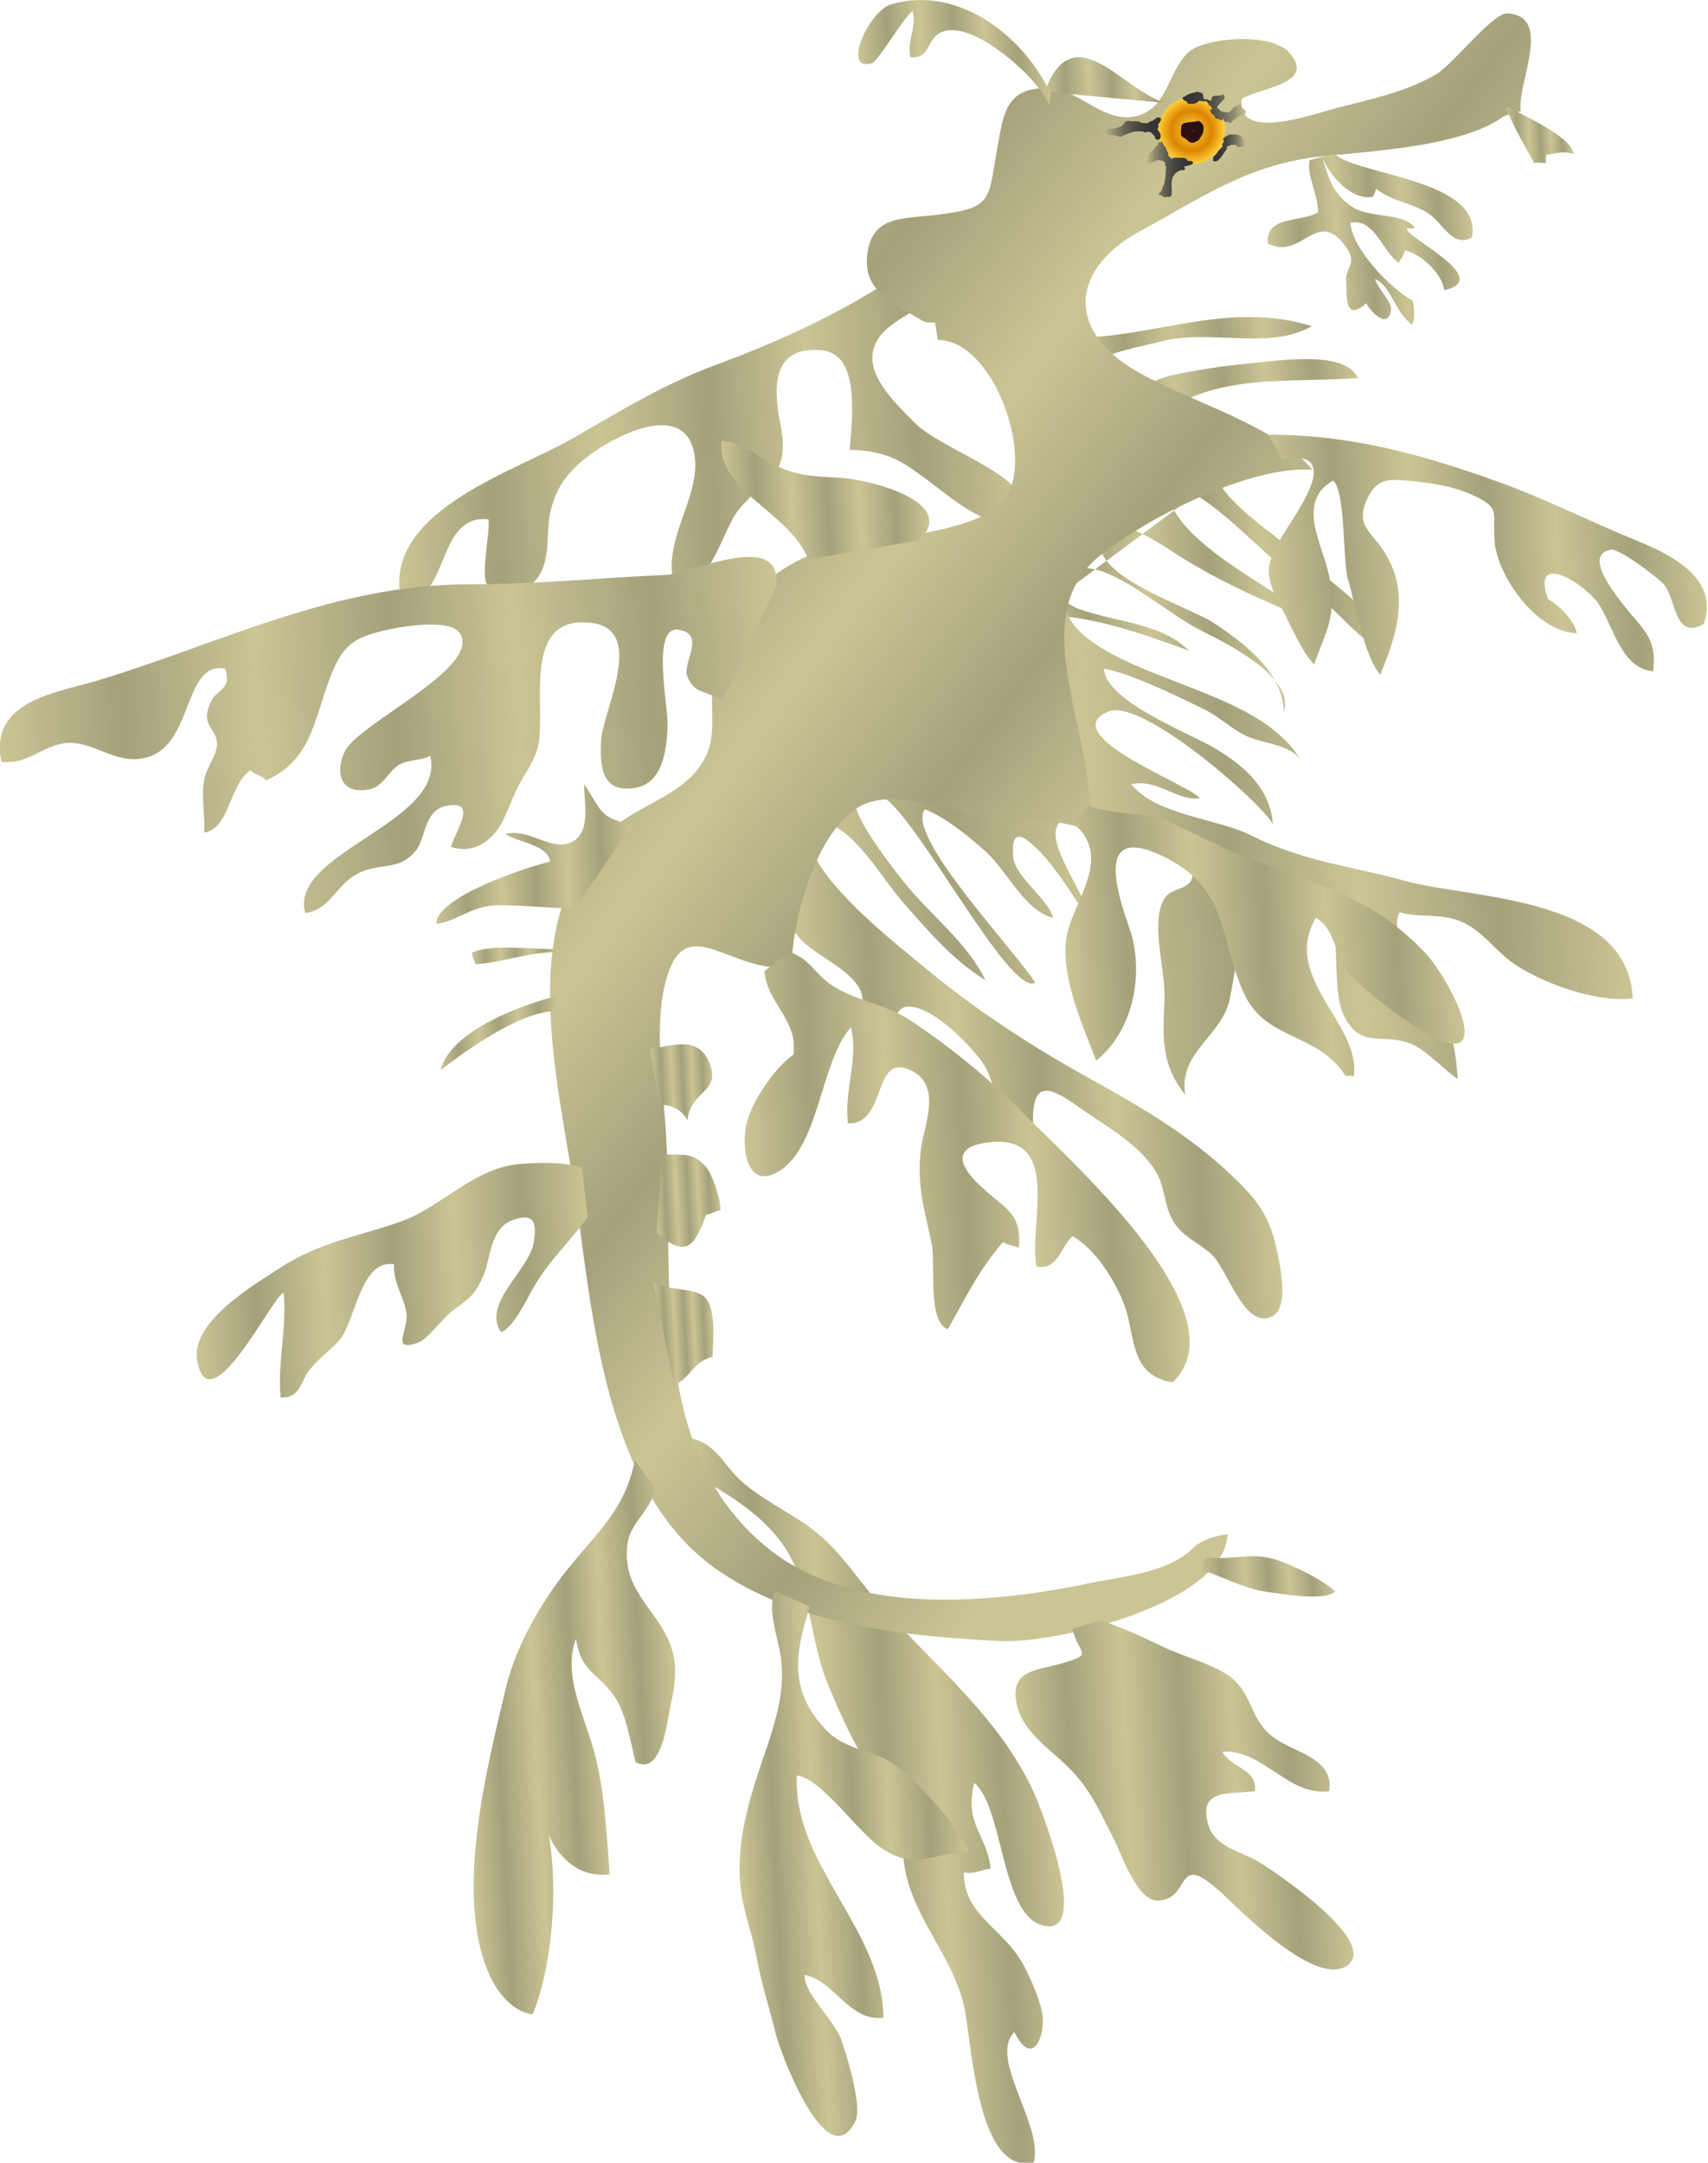 
        <svg xmlns:rdf="http://www.w3.org/1999/02/22-rdf-syntax-ns#" xmlns="http://www.w3.org/2000/svg" xmlns:cc="http://creativecommons.org/ns#" xmlns:xlink="http://www.w3.org/1999/xlink" xmlns:dc="http://purl.org/dc/elements/1.1/" x="0px" y="0px" width="395" height="500" viewBox="0 0 395 500" xml:space="preserve">
            <title>Phycodurus spp. (Leafy Sea Dragon)</title>
            <desc xmlns:ian_image_library="https://ian.umces.edu/media-library/">
                <ian_image_library:title>Phycodurus spp. (Leafy Sea Dragon)</ian_image_library:title>
                <ian_image_library:descr>Illustration of Phycodurus spp. (Leafy Sea Dragon)</ian_image_library:descr>
                <ian_image_library:scene>
                    <ian_image_library:contains>fish, seahorse, leafy, sea, dragon, Chordata, Actinopterygii, Syngnathiformes, Syngnathidae, Phycodurus, sp. Australia, Indo-Pacific, marine</ian_image_library:contains>
                    <ian_image_library:when>2003-01-02</ian_image_library:when>
                </ian_image_library:scene>
            </desc>
            
<linearGradient id="ian_symbols_faf964731277baa4a16f1df8bd919a65" gradientUnits="userSpaceOnUse" x1="-1841.563" y1="-1992.842" x2="-1520.36" y2="-1992.842" gradientTransform="matrix(-0.199 0 1.040000e-02 0.199 -31.777 481.326)">
	<stop  offset="0" style="stop-color:#CBC595"/>
	<stop  offset="0.163" style="stop-color:#A4A17B"/>
	<stop  offset="0.337" style="stop-color:#CBC595"/>
	<stop  offset="0.494" style="stop-color:#A4A17B"/>
	<stop  offset="0.668" style="stop-color:#CBC595"/>
	<stop  offset="0.843" style="stop-color:#A4A17B"/>
	<stop  offset="1" style="stop-color:#CBC595"/>
</linearGradient>
<path fill="url(#ian_symbols_faf964731277baa4a16f1df8bd919a65)" d="M249.7,78.1c18.3-0.5,34.8-8.5,53.7-2.7c-9.9,5.7-23.6,0.6-34.7,3.5c-3.4,0.9-13.8,2.8-15.7,5.2
	c-3.7,4.3-1.7,7,4,7.1c4,0.1,9.9-3.5,13.9-4.4c5.5-1.2,11.8-2.2,17.3-2.7c6.1-0.5,22.9-3.5,25.8,3.3c-17,1.2-32.5-1.2-46.2,8.8"/>
<linearGradient id="ian_symbols_d69c76555ab3a0542db45255761e9ecd" gradientUnits="userSpaceOnUse" x1="-1860.003" y1="-1727.264" x2="-1447.683" y2="-1727.264" gradientTransform="matrix(-0.199 0 1.040000e-02 0.199 -31.777 481.326)">
	<stop  offset="0" style="stop-color:#CBC595"/>
	<stop  offset="0.163" style="stop-color:#A4A17B"/>
	<stop  offset="0.337" style="stop-color:#CBC595"/>
	<stop  offset="0.494" style="stop-color:#A4A17B"/>
	<stop  offset="0.668" style="stop-color:#CBC595"/>
	<stop  offset="0.843" style="stop-color:#A4A17B"/>
	<stop  offset="1" style="stop-color:#CBC595"/>
</linearGradient>
<path fill="url(#ian_symbols_d69c76555ab3a0542db45255761e9ecd)" d="M281.5,110.6c2.4,6,13.1,12.8,18.2,17.3c6.1,5.4,21.7,15.1,21.4,23.6c-7.9-4.1-13.4-12.5-21.1-17.8
	c-9.8-6.8-18.5-18.6-29.8-22.3c-2.1,13.1,26.6,25.1,33.5,32.2c-10-4-20.3-8.5-29.6-14.2c-4.2-2.5-20.5-14.6-19.6-3
	c0.6,7.6,20.5,14,26,17.5c6.9,4.5,16.4,11.6,16.4,20.7c2.6-8.1-13.3-15.9-19.1-18.8c-7.3-3.6-17.7-13-25.2-14.3
	c-3.5-0.6-6.3-0.3-7.2,3.1c-1.5,5.3,4.9,6.5,9.2,7.7c6.7,1.8,15,2.7,20.3,8.1c-10.9-3.9-24.2-8.9-36.1-8"/>
<linearGradient id="ian_symbols_2b254eec664b8354499902223cce1064" gradientUnits="userSpaceOnUse" x1="-2122.97" y1="-1429.023" x2="-1191.494" y2="-1429.023" gradientTransform="matrix(-0.199 0 1.040000e-02 0.199 -31.777 481.326)">
	<stop  offset="0" style="stop-color:#CBC595"/>
	<stop  offset="0.163" style="stop-color:#A4A17B"/>
	<stop  offset="0.337" style="stop-color:#CBC595"/>
	<stop  offset="0.494" style="stop-color:#A4A17B"/>
	<stop  offset="0.668" style="stop-color:#CBC595"/>
	<stop  offset="0.843" style="stop-color:#A4A17B"/>
	<stop  offset="1" style="stop-color:#CBC595"/>
</linearGradient>
<path fill="url(#ian_symbols_2b254eec664b8354499902223cce1064)" d="M246.5,140.8c2,8.5,18.7,14.1,26.2,17.1c10.1,4,22,8.2,27.9,17.4c-3.3-3.6-8.7-3.2-13.1-5.5
	c-3.3-1.8-6.1-4.5-9.6-6.1c-6.2-3-16.4-8-22.6-9.1c0.4,7.7,20.2,15,26,18.6c6.9,4.2,12.4,9.2,13.1,17.4
	c-2.5-4.9-30.4-29.4-38.1-26.1c-12.8,5.5,20.5,17.6,21.1,20.1c-5.8,0.4-9.6-4.6-15.8-3.3c5.8,7.2,19.9,7.9,27.9,11.9
	c11.9,6,22.6,6.9,35.6,10.5c15.6,4.2,51.5,3.5,52.5,27.1c-8.1,1.2-21.7-3.7-28.2-8.5c-4-3-6.6-7.1-11.4-9.2
	c-4.8-2.1-9.7-0.8-14.3-2.2c-3.1,5.6,6.4,14.3,8.7,19.4c2.8,5.9,4.4,12.4,4.7,19.2c-3.2-2.3-6.6-6-9.8-7.7
	c-6.9-3.6-12.1,1.3-16.3-6.6c-4.8-9,3.1-31.1-13.5-27.5c-11,2.4-11.3,14.5-13.1,23.3c-1.9,8.7-11.9,12.2-10.3,22.1
	c-5.9-7.3-5.1-14.1-4.8-22.1c0.3-6.8-3.4-17.8,0-23.3c1.6-2.5,5.8-2,6.4-4.8c1.2-5-4.7-7.2-8.4-8.7c-7.2-2.9-15.2-3.8-21.8-4.4
	c-5.7,4.1,8,19.1,7.9,27.3c-1.1-4.7-9.7-17.2-13.4-20.7c-3-2.9-6.2-5.5-5.7,1.5c0.2,4.7,7.9,9.6,9.3,14.3
	c-6.4-1.4-10.7-10.8-15.6-15.3c-4.1-3.6-9.1-7.8-14.1-9.8c-4.8,5.9,21.2,33,25.5,40.1c-6,3.4-28.3-40.5-35.9-43.3
	c-14.6-5.4,2.1,15.7,5.3,19.7c6.1,7.8,14.7,14,19.1,23c-7.5-4.6-13.1-11.2-19-17.9c-5-5.7-11.2-17.1-18.8-18.8"/>
<linearGradient id="ian_symbols_7faf00425a917eb41939a057678154a5" gradientUnits="userSpaceOnUse" x1="-1698.157" y1="-1155.847" x2="-1151.71" y2="-1155.847" gradientTransform="matrix(-0.199 0 1.040000e-02 0.199 -31.777 481.326)">
	<stop  offset="0" style="stop-color:#CBC595"/>
	<stop  offset="0.163" style="stop-color:#A4A17B"/>
	<stop  offset="0.337" style="stop-color:#CBC595"/>
	<stop  offset="0.494" style="stop-color:#A4A17B"/>
	<stop  offset="0.668" style="stop-color:#CBC595"/>
	<stop  offset="0.843" style="stop-color:#A4A17B"/>
	<stop  offset="1" style="stop-color:#CBC595"/>
</linearGradient>
<path fill="url(#ian_symbols_7faf00425a917eb41939a057678154a5)" d="M188.3,197.8c4.7,9.1,17.5,19.3,25.8,26.1c11.6,9.6,24.1,17.8,37.3,25.1
	c11.5,6.4,22.4,12.6,32.2,21.6c6.3,5.8,9.8,9.7,11.6,18c0.8,3.8,3.2,14.1-1.3,15.9c-6.3,2.6-10-11.2-13.8-14.6
	c-2.8-2.5-6-3.7-8.2-6.7c-2.7-3.6-2.3-8.3-4.4-12c-3.8-6.6-11.9-10.9-17.8-15.1c-7.5-5.4-11.1-6.3-10.8,4.2
	c-8.7,3.1-7.5-9.2-12-15.1c-3.4-4.5-12.1-13.3-17.5-12.4c-3,0.5-1.8,6-6.8,4.6c-4.7-1.3-2-5.5-3.8-8.8c-3.1-5.6-11.7-7.9-15.3-13.5"
	/>
<linearGradient id="ian_symbols_d903eb88a8fdca9411e536d23e053105" gradientUnits="userSpaceOnUse" x1="-1446" y1="-1904.982" x2="-714.54" y2="-1904.982" gradientTransform="matrix(-0.199 0 1.040000e-02 0.199 -31.777 481.326)">
	<stop  offset="0" style="stop-color:#CBC595"/>
	<stop  offset="0.163" style="stop-color:#A4A17B"/>
	<stop  offset="0.337" style="stop-color:#CBC595"/>
	<stop  offset="0.494" style="stop-color:#A4A17B"/>
	<stop  offset="0.668" style="stop-color:#CBC595"/>
	<stop  offset="0.843" style="stop-color:#A4A17B"/>
	<stop  offset="1" style="stop-color:#CBC595"/>
</linearGradient>
<path fill="url(#ian_symbols_d903eb88a8fdca9411e536d23e053105)" d="M203,66.6c-12,7.4-24.1,12.8-37.8,17.9c-11.6,4.3-21.6,10.4-32.3,16.6c-13.6,7.9-43.1,16.6-40.4,36.1
	c11.5,4.9,7.7-18.8,20.5-17.1c0.3,3.3-1.8,12.7-0.4,14.9c3.2,5.1,9.6,1.6,11.8-1.5c3.2-4.6,1.7-10.7,3-15.7
	c1.3-4.9,3.5-8.2,7.8-11.7c5.4-4.5,22.3-13.9,25.2-2c2.4,9.9-7,19.8-4.7,30.2c7.8,4.5,11.3-11.7,15-16.3c7.1-8.5,12.2-7.8,9.7-20.4
	c-1.7-8.5-1.6-17.8,9.8-16.6c8.9,1,6.8,16.3,6.3,23c9.1,0.2,12.4,2.8,19.2,7.9c6.1,4.6,12.5,10.3,20.3,8.7c6-9.7-17.9-16-24.6-23
	c-4-4.1-10.3-9.9-9.6-15.8c0.6-5.1,5.7-7.5,9.6-10.1"/>
<linearGradient id="ian_symbols_ecfd273c9e9cfa04ad915ae3ed2dc273" gradientUnits="userSpaceOnUse" x1="-1407.715" y1="-326.372" x2="-1003.732" y2="-326.372" gradientTransform="matrix(-0.199 0 1.040000e-02 0.199 -31.777 481.326)">
	<stop  offset="0" style="stop-color:#CBC595"/>
	<stop  offset="0.163" style="stop-color:#A4A17B"/>
	<stop  offset="0.337" style="stop-color:#CBC595"/>
	<stop  offset="0.494" style="stop-color:#A4A17B"/>
	<stop  offset="0.668" style="stop-color:#CBC595"/>
	<stop  offset="0.843" style="stop-color:#A4A17B"/>
	<stop  offset="1" style="stop-color:#CBC595"/>
</linearGradient>
<path fill="url(#ian_symbols_ecfd273c9e9cfa04ad915ae3ed2dc273)" d="M160.1,332.6c5.5,1.3,7.3,6.1,11.1,9.6s9.2,6.4,13.6,9.2c8.7,5.5,12.1,12.1,18.8,19.7
	c12.9,14.4,28.8,27,36.3,45.2c1.7,4.2,12.5,32.5,0.8,28.7c-9.2-3-8.7-27.3-15.4-32.8c-2.4,9.6,3,12,3.8,19.8c-2,0.2-3.9,1.4-6.2,0.9
	c-0.1,9.7,8.8,12.8,13.4,20.7c1.7,2.9,4.1,8.4,4.7,11.7c1,5-2.2,13.2-6.4,4.5c-6.1,6.1,6.7,21.3,4.5,30.1
	c-13.2,3.4-14.4-28.2-16.1-35.9c-2.8-12.6-13.5-22.2-14.1-35.3c-0.5-9.7-2.1-11.4-7.5-19.5c-4.1-6.2-7-12.8-9.9-19.7
	c-4.6-11.1-3.7-23.9-11.4-33.7c-5-6.4-12.5-10.8-18.9-14.4"/>
<linearGradient id="ian_symbols_a79877b987efb4d479af0d51ce689c2d" gradientUnits="userSpaceOnUse" x1="-1872.672" y1="-1227.086" x2="-939.302" y2="-1980.333" gradientTransform="matrix(-0.199 0 1.040000e-02 0.199 -31.777 481.326)">
	<stop  offset="0" style="stop-color:#CBC595"/>
	<stop  offset="0.163" style="stop-color:#A4A17B"/>
	<stop  offset="0.337" style="stop-color:#CBC595"/>
	<stop  offset="0.494" style="stop-color:#A4A17B"/>
	<stop  offset="0.668" style="stop-color:#CBC595"/>
	<stop  offset="0.843" style="stop-color:#A4A17B"/>
	<stop  offset="1" style="stop-color:#CBC595"/>
</linearGradient>
<path fill="url(#ian_symbols_a79877b987efb4d479af0d51ce689c2d)" d="M276,357.8c-5.9,6-16.5,6.6-24.9,8.4s-18,3.1-26.8,3.5c-16.1,0.8-34.3-1.5-47-12
	c-27.6-22.6-21.5-61.5-23.2-94.1c-0.6-12.2-3.2-27,0.2-37.9c4.7-15.4,15.5,0.1,28.8-2.3c0-10.4,6-33.7,17.6-37.8
	c7.7-2.7,18.4,1.7,25.3,3c8.4,1.6,18,0.1,25.6,3.4c3.1-20.4-15.6-48.5,2.6-63.4c10.7-8.7,34.7-21,49.3-20
	c-8.2-10.2-29.1-16-40.7-22.8c-16.7-9.7-14.9-23.9,1.1-32.5c13.6-7.3,23.8-14.8,40.3-17c12-1.3,33.8-2.3,43.4-9.3
	c0.6-0.4,3.2-1.1,4.1-1.3c-1-6.1,7.7-22.2-3.2-22.6C345.2,3,335.9,15,332.1,17.2c-7,4.1-15.3,5.8-23.1,7.8c-6,1.6-23.1,7.8-21.8-2.2
	c5.1-2.7,17.2-3.6,10.9-10.7c-4.1-4.6-18.6-3.4-22.6-0.5c-5.2,3.7-5.1,13-12.2,15.1c-7.8,2.3-13.5-6-20.5-6.3
	c-10.2-0.4-10.7,5.7-12.2,14.1c-2.1,11.6-0.9,13.5-13.3,15.1c-8.7,1.1-15.9,0-16.8,9.8c-0.7,8.5,7.2,11.3,12.9,14.8
	c0.8,0.5,2,0.3,2.9,0.4c0.1,1.3,0.4,2.7,0.6,4c12.9,0,22.5,27.3,15.5,36.7c-6.7,8.9-32.2,8.8-42.3,12c-13.5,4.4-24.2,16.3-25.3,30.4
	c-0.7,8.9,1.8,14.5-4.5,21.4c-4.6,4.9-12,7.3-17.2,11.3c-25.4,19.7-13.7,60.1-9.7,88.4c3.9,27.6,7.1,67.2,33.3,84.7
	c18.6,12.4,42.7,14.8,64.7,15.9c12.7,0.6,51.7-8.5,52.5-24.7C281.1,355,277.5,356.2,276,357.8L276,357.8z"/>
<linearGradient id="ian_symbols_c29fb6a603dc87c4c5f182516734dfd0" gradientUnits="userSpaceOnUse" x1="-1153.223" y1="-1564.809" x2="-240.359" y2="-1564.809" gradientTransform="matrix(-0.199 0 1.040000e-02 0.199 -31.777 481.326)">
	<stop  offset="0" style="stop-color:#CBC595"/>
	<stop  offset="0.163" style="stop-color:#A4A17B"/>
	<stop  offset="0.337" style="stop-color:#CBC595"/>
	<stop  offset="0.494" style="stop-color:#A4A17B"/>
	<stop  offset="0.668" style="stop-color:#CBC595"/>
	<stop  offset="0.843" style="stop-color:#A4A17B"/>
	<stop  offset="1" style="stop-color:#CBC595"/>
</linearGradient>
<path fill="url(#ian_symbols_c29fb6a603dc87c4c5f182516734dfd0)" d="M179.4,135.8c2.2-13.8-20.1-3.1-25.3-2.9c-15.5,0.7-30.2,2.2-45.8,2.2c-30.9,0-57,13.5-85.3,22.1
	c-9.7,3-25.6,4.6-22.7,18.9c6.1,0.8,9.4-3.7,14.8-4.3c6.3-0.6,10.9,4.5,17.4,3.6c12.6-1.6,9.4-22.7,19.6-20.8c1.6,5.1-2.1,4.5-3.5,8
	c-2.3,5.4,1.5,5.7,1.6,9.3c0,2.8-2.5,5.5-3,8.5c-0.7,3.8,0.3,8.5,0,12.1c6-0.9,5.7-11,10.7-14.4c1,1,2.7,1.2,3.7,2.3
	c11.1-5,11.1-15.3,15.4-25.4c2.6-6,5.1-7.6,11.7-9.2c3.3-0.8,15.4-3.1,17.7,0.7c4.9,7.9-23.4,20.7-26.6,27.1
	c-2.3,4.6-1.4,10.2,5.6,8.9c3.2-0.6,4.3-4.1,6.9-5.7c2.3-1.3,5-0.8,7.2-2.1c3.7,15.6-32.9,22.4-28.9,36.4c5.5-0.7,7.1-6.2,11.5-8.8
	c5.6-3.3,10.2-0.4,14.4-6.1c1.8-2.6,1.8-8.7,6.3-9.8c8.2-1.9,2.4,5.9,1.5,9.4c5.7,1.9,10.3-2,12.5-7.1c1.3-2.9,2.2-5.4,3.7-8.1
	c1.5-2.6,3.1-4.9,3.9-7.9c2.1-8.6-4.2-30.7,12.3-28.7c13,1.5,2.6,20.4,2.3,27.4c-0.3,5.8,0.2,11.9,7.6,10.8
	c6.8-0.9,7.6-9.1,7.8-14.4c0.2-4.2-3.9-23.2,2.5-22.2c6.5,1,0.9,7.6,2,10.6c1.5,4.4,4.7,3.4,8.2,5.8"/>
<linearGradient id="ian_symbols_a0f6454643148ac401a68e688d4a6f38" gradientUnits="userSpaceOnUse" x1="-1334.206" y1="-1837.571" x2="-1097.285" y2="-1837.571" gradientTransform="matrix(-0.199 0 1.040000e-02 0.199 -31.777 481.326)">
	<stop  offset="0" style="stop-color:#CBC595"/>
	<stop  offset="0.163" style="stop-color:#A4A17B"/>
	<stop  offset="0.337" style="stop-color:#CBC595"/>
	<stop  offset="0.494" style="stop-color:#A4A17B"/>
	<stop  offset="0.668" style="stop-color:#CBC595"/>
	<stop  offset="0.843" style="stop-color:#A4A17B"/>
	<stop  offset="1" style="stop-color:#CBC595"/>
</linearGradient>
<path fill="url(#ian_symbols_a0f6454643148ac401a68e688d4a6f38)" d="M186.9,129.3c-4.4-11.1-21.2-15.7-20-27.3c4.3-0.1,8.7,3.8,12.5,5.6c5.2,2.6,9.3,2.5,15.3,2.9
	c5.5,0.3,27.3,5.3,17.9,14.4"/>
<linearGradient id="ian_symbols_43845fd73e6547c4156123a19e8a61b9" gradientUnits="userSpaceOnUse" x1="-1050.112" y1="-1023.827" x2="-974.692" y2="-1023.827" gradientTransform="matrix(-0.199 0 1.040000e-02 0.199 -31.777 481.326)">
	<stop  offset="0" style="stop-color:#CBC595"/>
	<stop  offset="0.163" style="stop-color:#A4A17B"/>
	<stop  offset="0.337" style="stop-color:#CBC595"/>
	<stop  offset="0.494" style="stop-color:#A4A17B"/>
	<stop  offset="0.668" style="stop-color:#CBC595"/>
	<stop  offset="0.843" style="stop-color:#A4A17B"/>
	<stop  offset="1" style="stop-color:#CBC595"/>
</linearGradient>
<path fill="url(#ian_symbols_43845fd73e6547c4156123a19e8a61b9)" d="M151.9,285c6.6,5.9,8.7,3.4,11.4-4.2c1.3-0.1,2-0.8,3.3-1c0.2-2.2-1.9-8.4-3.3-10
	c-3-3.3-4.6-2.8-10.2-2.9"/>
<linearGradient id="ian_symbols_7341508353020f04a95ff85446262f1b" gradientUnits="userSpaceOnUse" x1="-968.899" y1="-400.38" x2="-720.948" y2="-400.38" gradientTransform="matrix(-0.199 0 1.040000e-02 0.199 -31.777 481.326)">
	<stop  offset="0" style="stop-color:#CBC595"/>
	<stop  offset="0.163" style="stop-color:#A4A17B"/>
	<stop  offset="0.337" style="stop-color:#CBC595"/>
	<stop  offset="0.494" style="stop-color:#A4A17B"/>
	<stop  offset="0.668" style="stop-color:#CBC595"/>
	<stop  offset="0.843" style="stop-color:#A4A17B"/>
	<stop  offset="1" style="stop-color:#CBC595"/>
</linearGradient>
<path fill="url(#ian_symbols_7341508353020f04a95ff85446262f1b)" d="M146.8,337.6c-2.1,11.2-8.8,16.8-15.7,25.4c-6,7.5-11.8,17.6-14.1,27.2c-4.1,17.4-12.4,48.6-3.5,67
	c1.8,3.8,5.3,8,9.7,8.5c5-12.1,6.7-34.8,1.9-48.7c0.6,8.6,6.6,17.6,15.9,16.3c-0.7-9.1-1.2-19.4-3.5-28c-2.2-8.4-7.5-18-4.3-26.4
	c1.3,7.7,4.6,7.5,8.6,12.9c2.9,3.8,4,10.9,5.2,15.6c5.9,3.2,7.2-8.8,8-12.7c1.9-8.6,1.9-13.2-3.6-20.9c-3.8-5.4-6.9-9-6.4-16
	c0.4-5.9,5.5-8.1,6.5-13.7"/>
<linearGradient id="ian_symbols_6c7a4db4addb141451e34509528d7add" gradientUnits="userSpaceOnUse" x1="-895.102" y1="-931.391" x2="-432.32" y2="-931.391" gradientTransform="matrix(-0.199 0 1.040000e-02 0.199 -31.777 481.326)">
	<stop  offset="0" style="stop-color:#CBC595"/>
	<stop  offset="0.163" style="stop-color:#A4A17B"/>
	<stop  offset="0.337" style="stop-color:#CBC595"/>
	<stop  offset="0.494" style="stop-color:#A4A17B"/>
	<stop  offset="0.668" style="stop-color:#CBC595"/>
	<stop  offset="0.843" style="stop-color:#A4A17B"/>
	<stop  offset="1" style="stop-color:#CBC595"/>
</linearGradient>
<path fill="url(#ian_symbols_6c7a4db4addb141451e34509528d7add)" d="M135.9,281.4c-4,5.6-8.8,9.9-12.3,15.9c-1.8,3-4.7,9.5-7.7,10.7c-4.6-6.5,6.4-14.3,7.5-20.6
	c0.7-4.3,0.5-7.3-4.9-5.3c-5,1.8-5.1,8.6-6.5,12.3c-2,5.1-3.7,5.9-7.3,8.6c-2.3,1.7-5.7,6.6-8,7.4c-6.5,2.3-2.2-2.9-2.7-6.7
	c-0.5-3.9-3-6.7-2.9-11.4c-7.7-1.3-8.9,13.1-12.5,17.4c-2.2,2.6-4.8,4.2-7,7s-2,6.5-6.7,6.4c-0.8-7.7,1.5-15.9,0.7-24.2
	c-2.1-0.1-17.2,31.1-20,15.7c-1.6-9.1,13.3-17.6,19.2-21.5c9.4-6.1,18.2-7.2,28.2-10.8c9-3.3,16.5-12,26.4-13.1
	c4.6-0.5,11-0.6,15.2,0.7"/>
<linearGradient id="ian_symbols_892437c6a0e67e9401857a9de6753a6d" gradientUnits="userSpaceOnUse" x1="-1048.852" y1="-1161.367" x2="-978.206" y2="-1161.367" gradientTransform="matrix(-0.199 0 1.040000e-02 0.199 -31.777 481.326)">
	<stop  offset="0" style="stop-color:#CBC595"/>
	<stop  offset="0.163" style="stop-color:#A4A17B"/>
	<stop  offset="0.337" style="stop-color:#CBC595"/>
	<stop  offset="0.494" style="stop-color:#A4A17B"/>
	<stop  offset="0.668" style="stop-color:#CBC595"/>
	<stop  offset="0.843" style="stop-color:#A4A17B"/>
	<stop  offset="1" style="stop-color:#CBC595"/>
</linearGradient>
<path fill="url(#ian_symbols_892437c6a0e67e9401857a9de6753a6d)" d="M152.5,255.5c2.8-0.3,5.3,1.3,6.5,3.5c0.6-6.7,7.2-6.4,5.4-12.3c-2.4-7.7-8.8-4.9-14.1-4.2"/>
<linearGradient id="ian_symbols_506c61e149ce62b4153653b10ce82187" gradientUnits="userSpaceOnUse" x1="-1034.289" y1="-868.973" x2="-967.487" y2="-868.973" gradientTransform="matrix(-0.199 0 1.040000e-02 0.199 -31.777 481.326)">
	<stop  offset="0" style="stop-color:#CBC595"/>
	<stop  offset="0.163" style="stop-color:#A4A17B"/>
	<stop  offset="0.337" style="stop-color:#CBC595"/>
	<stop  offset="0.494" style="stop-color:#A4A17B"/>
	<stop  offset="0.668" style="stop-color:#CBC595"/>
	<stop  offset="0.843" style="stop-color:#A4A17B"/>
	<stop  offset="1" style="stop-color:#CBC595"/>
</linearGradient>
<path fill="url(#ian_symbols_506c61e149ce62b4153653b10ce82187)" d="M151.1,296.5c3.3,2,9.2,1,11.9,3.4c2.7,2.6,1.9,10.2,1.8,13.8c-4.3,0.9-5.2,4.9-8.9,6.6"/>
<linearGradient id="ian_symbols_a70c512a271d6114b11a10fbf6038485" gradientUnits="userSpaceOnUse" x1="-1299.27" y1="-253.584" x2="-1032.398" y2="-253.584" gradientTransform="matrix(-0.199 0 1.040000e-02 0.199 -31.777 481.326)">
	<stop  offset="0" style="stop-color:#CBC595"/>
	<stop  offset="0.163" style="stop-color:#A4A17B"/>
	<stop  offset="0.337" style="stop-color:#CBC595"/>
	<stop  offset="0.494" style="stop-color:#A4A17B"/>
	<stop  offset="0.668" style="stop-color:#CBC595"/>
	<stop  offset="0.843" style="stop-color:#A4A17B"/>
	<stop  offset="1" style="stop-color:#CBC595"/>
</linearGradient>
<path fill="url(#ian_symbols_a70c512a271d6114b11a10fbf6038485)" d="M179.2,367.9c-2,4.8,1.3,11.8,1.6,17.3c0.4,6.5-1.3,12.2-3.2,18c-3.5,10.2-7.4,21.1-6.4,32.4
	c0.5,5.9,2.6,10.7,3.7,16.6c1.1,6.1,3,11.9,4.5,18c1.1,4.5,12,33.4,18.4,20.2c1.7-3.4-2-15.2-3.2-18.7c-1.7-4.8-8.8-10.9-8.5-15.1
	c6.9,1.3,10.2,10.8,18.2,9.9c-0.1-20.4-21-35.4-20-56c5.8,0.6,14.3,13.6,20.2,17.2c7.7,4.8,11.4,0.4,19.4,0.6
	c-0.9-5-12.9-17.7-17.5-20.7c-5.2-3.3-11-2.9-15.6-7.9c-8.7-9.3-6.7-18.2-3.5-28.3"/>
<linearGradient id="ian_symbols_9b3720f6af42c7547d7a00bdf62ce84d" gradientUnits="userSpaceOnUse" x1="-1741.024" y1="-587.291" x2="-1585.051" y2="-587.291" gradientTransform="matrix(-0.199 0 1.040000e-02 0.199 -31.777 481.326)">
	<stop  offset="0" style="stop-color:#CBC595"/>
	<stop  offset="0.163" style="stop-color:#A4A17B"/>
	<stop  offset="0.337" style="stop-color:#CBC595"/>
	<stop  offset="0.494" style="stop-color:#A4A17B"/>
	<stop  offset="0.668" style="stop-color:#CBC595"/>
	<stop  offset="0.843" style="stop-color:#A4A17B"/>
	<stop  offset="1" style="stop-color:#CBC595"/>
</linearGradient>
<path fill="url(#ian_symbols_9b3720f6af42c7547d7a00bdf62ce84d)" d="M278.8,360c6.4,0.9,10.8-1.5,17.2,0.9c3.8,1.4,9.8,4.3,12.8,7c-2.2,2.4-12.6,0.6-16.6,0
	c-5-0.8-9.9-3.7-14.7-5"/>
<linearGradient id="ian_symbols_4c5f066a71a96f849910a7386bf7f6a6" gradientUnits="userSpaceOnUse" x1="-1740.456" y1="-333.466" x2="-1363.322" y2="-333.466" gradientTransform="matrix(-0.199 0 1.040000e-02 0.199 -31.777 481.326)">
	<stop  offset="0" style="stop-color:#CBC595"/>
	<stop  offset="0.163" style="stop-color:#A4A17B"/>
	<stop  offset="0.337" style="stop-color:#CBC595"/>
	<stop  offset="0.494" style="stop-color:#A4A17B"/>
	<stop  offset="0.668" style="stop-color:#CBC595"/>
	<stop  offset="0.843" style="stop-color:#A4A17B"/>
	<stop  offset="1" style="stop-color:#CBC595"/>
</linearGradient>
<path fill="url(#ian_symbols_4c5f066a71a96f849910a7386bf7f6a6)" d="M248,376.6c1.4,6,5.5,5.8-3,8.1c-5.7,1.6-11.9,1.5-9.7,10c1.6,6.1,8,10,12.3,14.4
	c4.7,4.8,7,10.2,9.9,15.9c1.9,3.6,5.4,14.6,10.3,14.4c8.1-0.3,3.5-12.2,15-1.5c4.6,4.3,21.6,21.6,28.8,16.5
	c7.4-5.4-16.3-21.4-20.3-23.8c-4.2-2.7-10.6-3.4-12-9.2c-2.1-8.1,5.6-6.5,10.9-7.3c0.6-5.2-5.6-5.4-7.5-9.1
	c9.3-0.7,15.3,10.4,24.7,9.1c1.2-7.6-8-8.9-12.7-12.3c-5.5-4-4.9-9.3-9.3-13.4c-3.5-3.3-11.7-5.4-16.1-7.5
	c-4.9-2.4-9.7-4.6-14.8-6.3"/>
<linearGradient id="ian_symbols_d6cb4d190af0413455a0d8ac099e1c9f" gradientUnits="userSpaceOnUse" x1="-1585.827" y1="-1062.691" x2="-1082.087" y2="-1062.691" gradientTransform="matrix(-0.199 0 1.040000e-02 0.199 -31.777 481.326)">
	<stop  offset="0" style="stop-color:#CBC595"/>
	<stop  offset="0.163" style="stop-color:#A4A17B"/>
	<stop  offset="0.337" style="stop-color:#CBC595"/>
	<stop  offset="0.494" style="stop-color:#A4A17B"/>
	<stop  offset="0.668" style="stop-color:#CBC595"/>
	<stop  offset="0.843" style="stop-color:#A4A17B"/>
	<stop  offset="1" style="stop-color:#CBC595"/>
</linearGradient>
<path fill="url(#ian_symbols_d6cb4d190af0413455a0d8ac099e1c9f)" d="M176.8,224.5c0.5,7.4,7.8,11.2,6.7,19.3c-3.9,2.7-8.8,9.6-10.5,14.7c-1.8,5.4-0.8,16.2,6.2,12.8
	c10.3-4.9,10.4-25.9,17.6-33.8c1.8,7.2-1.6,14.5-0.7,22.2c8.7,0.4,5.9-15.2,13.4-12.7c9,3,4.1,13.2,3.5,18.6
	c-1.1,8,0.8,14.1,2.4,21.6c1.1,4.9-1.1,18.2,3.8,20.1c4.1-7.2,7-13.5,12.8-20.2c1.2,1,2.6,0.8,3.6,1.4c0.8-8-3.1-9-8.3-13.8
	c-5.7-5.1-7.3-9.6,1.4-10.6c17.1-2,9.1,19.1,11,28.7c4.8,1,5.5-4.3,8.3-7c5.4,2.9,10.3,10.9,12.2,16.4c2.4,7,1.1,15.8,11,17.4
	c16.5-15.9-23.8-51.2-34.9-62.6c-7.5-7.6-17.1-15.4-26.1-21.3c-5.6-3.6-12.3-4.3-17.8-7.9c-3.8-2.5-5.2-6.2-9.8-7.7"/>
<linearGradient id="ian_symbols_c2526d4d7fc19684553b7b8fec01524c" gradientUnits="userSpaceOnUse" x1="-1925.646" y1="-1325.757" x2="-1466.317" y2="-1325.757" gradientTransform="matrix(-0.199 0 1.040000e-02 0.199 -31.777 481.326)">
	<stop  offset="0" style="stop-color:#CBC595"/>
	<stop  offset="0.163" style="stop-color:#A4A17B"/>
	<stop  offset="0.337" style="stop-color:#CBC595"/>
	<stop  offset="0.494" style="stop-color:#A4A17B"/>
	<stop  offset="0.668" style="stop-color:#CBC595"/>
	<stop  offset="0.843" style="stop-color:#A4A17B"/>
	<stop  offset="1" style="stop-color:#CBC595"/>
</linearGradient>
<path fill="url(#ian_symbols_c2526d4d7fc19684553b7b8fec01524c)" d="M251.7,186.2c5.6,2.4,13.4,1.2,19.8,4.3c6.8,3.3,13.4,6.6,20.5,9.2c15.3,5.6,26.1,8.5,37.6,20.6
	c5.9,6.3,17.3,28.7-0.2,18.3c-5.3-3.2-12-8.1-16.6-12.6c-4.2-4-3.6-11.1-8.5-13.8c-8.1,13.8,10.4,24.4,8.8,36.6
	c-0.3-0.1-1.7-0.1-1.9,0c-6.5-10.3-18.5-8-23.6-19.3c-5.6-12.4-3.4-23.5-17.4-30.9c-15.8-8.3-13.1,4.4-9.1,15.7
	c3.8,10.6,0.9,24.2-7.6,30.9c-3.6-9.3-9.2-21.7-6.3-30.9c2.4-7.5,9.6-16.9,1.1-23.8"/>
<linearGradient id="ian_symbols_011df3526b2ddc446569b02ebd8b315e" gradientUnits="userSpaceOnUse" x1="-873.484" y1="-1218.722" x2="-733.014" y2="-1218.722" gradientTransform="matrix(-0.199 0 1.040000e-02 0.199 -31.777 481.326)">
	<stop  offset="0" style="stop-color:#CBC595"/>
	<stop  offset="0.163" style="stop-color:#A4A17B"/>
	<stop  offset="0.337" style="stop-color:#CBC595"/>
	<stop  offset="0.494" style="stop-color:#A4A17B"/>
	<stop  offset="0.668" style="stop-color:#CBC595"/>
	<stop  offset="0.843" style="stop-color:#A4A17B"/>
	<stop  offset="1" style="stop-color:#CBC595"/>
</linearGradient>
<path fill="url(#ian_symbols_011df3526b2ddc446569b02ebd8b315e)" d="M127.7,233.8c-8.1,0.6-19.7,8.9-25.8,13.6c2.3-9.2,19.1-15.2,27.1-17.2"/>
<linearGradient id="ian_symbols_cb86b9c00a20f7645d25234cbf1a2854" gradientUnits="userSpaceOnUse" x1="-876.905" y1="-1308.207" x2="-776.38" y2="-1308.207" gradientTransform="matrix(-0.199 0 1.040000e-02 0.199 -31.777 481.326)">
	<stop  offset="0" style="stop-color:#CBC595"/>
	<stop  offset="0.163" style="stop-color:#A4A17B"/>
	<stop  offset="0.337" style="stop-color:#CBC595"/>
	<stop  offset="0.494" style="stop-color:#A4A17B"/>
	<stop  offset="0.668" style="stop-color:#CBC595"/>
	<stop  offset="0.843" style="stop-color:#A4A17B"/>
	<stop  offset="1" style="stop-color:#CBC595"/>
</linearGradient>
<path fill="url(#ian_symbols_cb86b9c00a20f7645d25234cbf1a2854)" d="M129.1,220.1c-7.1,0-12.9,2.5-19.1,2.8c-0.5-1-0.7-1.7-0.9-2.6c4.2-2.2,14.9-0.7,20-0.9"/>
<linearGradient id="ian_symbols_8ec5979a80e66044ed4a66884cf61db7" gradientUnits="userSpaceOnUse" x1="-971.137" y1="-1426.511" x2="-736.756" y2="-1426.511" gradientTransform="matrix(-0.199 0 1.040000e-02 0.199 -31.777 481.326)">
	<stop  offset="0" style="stop-color:#CBC595"/>
	<stop  offset="0.163" style="stop-color:#A4A17B"/>
	<stop  offset="0.337" style="stop-color:#CBC595"/>
	<stop  offset="0.494" style="stop-color:#A4A17B"/>
	<stop  offset="0.668" style="stop-color:#CBC595"/>
	<stop  offset="0.843" style="stop-color:#A4A17B"/>
	<stop  offset="1" style="stop-color:#CBC595"/>
</linearGradient>
<path fill="url(#ian_symbols_8ec5979a80e66044ed4a66884cf61db7)" d="M132.9,210c-5.9,0-12.2-0.8-18-0.7s-9.2,3.7-14,4.3c-0.1-6.2,20.8-13.1,26.3-14.4
	c-0.4-4-8.3-4.7-10.4-6.4c5.1-1.4,10.3,3.6,14.6,2.2c5.6-1.8,3.6-9.3,3.7-13.7c4.2,6.3,3.3,7.6,11.1,9.4"/>
<linearGradient id="ian_symbols_e1c94776506d82747dd9b1c5a27b9090" gradientUnits="userSpaceOnUse" x1="-2232.874" y1="-1774.249" x2="-1725.886" y2="-1774.249" gradientTransform="matrix(-0.199 0 1.040000e-02 0.199 -31.777 481.326)">
	<stop  offset="0" style="stop-color:#CBC595"/>
	<stop  offset="0.163" style="stop-color:#A4A17B"/>
	<stop  offset="0.337" style="stop-color:#CBC595"/>
	<stop  offset="0.494" style="stop-color:#A4A17B"/>
	<stop  offset="0.668" style="stop-color:#CBC595"/>
	<stop  offset="0.843" style="stop-color:#A4A17B"/>
	<stop  offset="1" style="stop-color:#CBC595"/>
</linearGradient>
<path fill="url(#ian_symbols_e1c94776506d82747dd9b1c5a27b9090)" d="M293.3,100.5c19.5,0,36.1,4.7,54.3,11.3c10.6,3.9,20.8,9.1,31.2,13.3c8.3,3.4,18.8,8.9,15.2,19.2
	c-6.8,3.7-6.3-5.5-9.1-9.1c-1.3-1.5-10.4-8.5-12.4-8.1c-6.4,1.2,0.9,10.1,3.3,13.2c4.2,5.3,7.5,7.3,6.5,14.9
	c-7.2-0.7-9-9.7-12.3-15.1c-3-5-16.1-13.1-12-1.6c3,1.8,5.8,4.7,6.7,7.9c-9.1-0.2-18.1-12.7-19-20.8c-0.8-7.2,2-8-5.7-11.4
	c-4.1-1.8-9.2-2.6-13.8-3c-4.8-0.4-7.6-0.9-10,4.1c-3,6.4,1.3,7.8,4.2,12.7c5.8,9.6,2.4,19.2-1.2,28c-3.7-4.3-5.6-15.8-7.4-21.8
	c-1.4-4.7-0.5-20.5-3.5-23.1c-8.7,4.9-2.4,14.9-1,21.7c2,9.8-0.6,12.8-3.4,20.8c-2.8-2.8-5.7-9.6-7.7-13.4
	c-3.7-6.9-3.7-9.4,0.1-15.9c3.2-5.5,15.1-20.7,0.2-18.2"/>
<linearGradient id="ian_symbols_b004332d0fe19f7455cda4f0c7c2d06d" gradientUnits="userSpaceOnUse" x1="-1983.614" y1="-2140.581" x2="-1744.965" y2="-2140.581" gradientTransform="matrix(-0.199 0 1.040000e-02 0.199 -31.777 481.326)">
	<stop  offset="0" style="stop-color:#CBC595"/>
	<stop  offset="0.163" style="stop-color:#A4A17B"/>
	<stop  offset="0.337" style="stop-color:#CBC595"/>
	<stop  offset="0.494" style="stop-color:#A4A17B"/>
	<stop  offset="0.668" style="stop-color:#CBC595"/>
	<stop  offset="0.843" style="stop-color:#A4A17B"/>
	<stop  offset="1" style="stop-color:#CBC595"/>
</linearGradient>
<path fill="url(#ian_symbols_b004332d0fe19f7455cda4f0c7c2d06d)" d="M302.9,37c-0.9,3.3,2,7.9,1.9,12.1c-3.9,2.4-12.1,0.6-11.6,7.2c7.8,4,11.2-8.2,17.7,0.3
	c3.4,4.3,0.2,5.1,0.4,8.3c0.2,3.3-0.5,9.8,4.7,5.2c0.7,1.7,5.1,6.4,5.7,1.5c0.2-1.8-3.2-5.1-3.7-7.1c3.7,1.5,4.6,7.8,8.6,10.6
	c0.6-1.4,0.5-3.8,0.1-5.6c-5.2-2.8-14-12-14.4-18c5.6-1.1,7.3,6.5,11.2,9.3c0.4-1.1,1.1-1.3,1.4-2.9c3.2,0.5,8.6,5.1,9.1,9.2
	c11.4-2.6-8.2-11.8-8.7-14.2c0.6-0.3,1.3,0,1.9-0.2c-2.6-3.7-10.3-2.1-14.5-4.9c-4.8-3.2-5.4-6.8-7.1-12c1.4,4.3,6.8,10.7,11.9,9.7
	c0.3-0.5,0.5-1.2,0.8-1.8c3.8,2.9,8.1,3.2,11.8,5.5c3.7,2.3,5.7,8.2,10.3,5.7c2.7-13.4-26.3-14.3-31.8-19.3"/>
<linearGradient id="ian_symbols_ffe1875db01680e479fff31c9ab843d1" gradientUnits="userSpaceOnUse" x1="-2105.09" y1="-2261.686" x2="-2029.69" y2="-2261.686" gradientTransform="matrix(-0.199 0 1.040000e-02 0.199 -31.777 481.326)">
	<stop  offset="0" style="stop-color:#CBC595"/>
	<stop  offset="0.163" style="stop-color:#A4A17B"/>
	<stop  offset="0.337" style="stop-color:#CBC595"/>
	<stop  offset="0.494" style="stop-color:#A4A17B"/>
	<stop  offset="0.668" style="stop-color:#CBC595"/>
	<stop  offset="0.843" style="stop-color:#A4A17B"/>
	<stop  offset="1" style="stop-color:#CBC595"/>
</linearGradient>
<path fill="url(#ian_symbols_ffe1875db01680e479fff31c9ab843d1)" d="M348.3,24.8c1.5,4.2,4.4,9,6.5,12.9c0.6-0.2,2,0,2.7,0c0.1-0.7-0.1-1.3,0.1-1.9
	c2.2-0.3,3.9-1,6.3-0.2c-0.5-4-11.2-8.7-14.8-10.7"/>
<linearGradient id="ian_symbols_fba69ca97b7e30c471ce37022a153e36" gradientUnits="userSpaceOnUse" x1="-1501.946" y1="-2357.891" x2="-1279.874" y2="-2357.891" gradientTransform="matrix(-0.199 0 1.040000e-02 0.199 -31.777 481.326)">
	<stop  offset="0" style="stop-color:#CBC595"/>
	<stop  offset="0.163" style="stop-color:#A4A17B"/>
	<stop  offset="0.337" style="stop-color:#CBC595"/>
	<stop  offset="0.494" style="stop-color:#A4A17B"/>
	<stop  offset="0.668" style="stop-color:#CBC595"/>
	<stop  offset="0.843" style="stop-color:#A4A17B"/>
	<stop  offset="1" style="stop-color:#CBC595"/>
</linearGradient>
<path fill="url(#ian_symbols_fba69ca97b7e30c471ce37022a153e36)" d="M243.1,21.9C237,8.6,221.8-3.6,206.1,1c-5.2,1.5-11.6,15.8-4.4,13.6c1.3-0.4,7.2-10.4,9.4-12.1
	c0.9,4.2-1.3,6.5-0.6,10.7c4.8,0.5,3.7-4.4,7.3-5.8c3-1.3,7.5,0.6,10.4,2.4c5.1,3.1,12,9.1,14.4,14.4"/>
<linearGradient id="ian_symbols_1a03a0a5af3af834951cfc3708f0541b" gradientUnits="userSpaceOnUse" x1="-1650.283" y1="-2324.749" x2="-1494.763" y2="-2324.749" gradientTransform="matrix(-0.199 0 1.040000e-02 0.199 -31.777 481.326)">
	<stop  offset="0" style="stop-color:#CBC595"/>
	<stop  offset="0.163" style="stop-color:#A4A17B"/>
	<stop  offset="0.337" style="stop-color:#CBC595"/>
	<stop  offset="0.494" style="stop-color:#A4A17B"/>
	<stop  offset="0.668" style="stop-color:#CBC595"/>
	<stop  offset="0.843" style="stop-color:#A4A17B"/>
	<stop  offset="1" style="stop-color:#CBC595"/>
</linearGradient>
<path fill="url(#ian_symbols_1a03a0a5af3af834951cfc3708f0541b)" d="M272.7,24.1c-10.4,1.3-23.7-22.9-31.1-2.9"/>
<radialGradient id="ian_symbols_f646061a4ba19ab48da74d28a82c95c1" cx="275.562" cy="469.8" r="7.663" gradientTransform="matrix(1 0 0 -1 0 500)" gradientUnits="userSpaceOnUse">
	<stop  offset="1.110723e-02" style="stop-color:#FAD647"/>
	<stop  offset="0.614" style="stop-color:#DC8401"/>
	<stop  offset="1" style="stop-color:#FDCF3A"/>
</radialGradient>
<circle fill="url(#ian_symbols_f646061a4ba19ab48da74d28a82c95c1)" cx="275.6" cy="30.2" r="7.7"/>
<g>
	<path fill="#2A1010" d="M277.3,28c-0.1,0-0.2,0-0.4,0c-0.7,0.2-1.4,0.2-2.1,0.3c-0.6,0.1-1.3,0.1-1.6,0.8c0,0.1,0,0.1,0,0.2
		s0,0.1,0,0.2c-0.1,0.5-0.1,1-0.1,1.5c0,0.2,0.1,0.4,0.3,0.6c0.4,0.3,0.9,0.5,1.3,0.9c0.4,0.5,1,0.6,1.6,0.4
		c0.3-0.3,0.9-0.3,1.1-0.8c0.7-0.9,1.1-1.8,0.9-3C278,28.5,277.7,28.2,277.3,28z"/>
	<path fill="#432831" d="M275.5,30.1c0.1,0.1,0.2,0.2,0.2,0.3c0.2,0,0.4,0,0.6,0c0-0.1,0-0.1,0-0.2
		C276.1,29.9,275.8,30.1,275.5,30.1z"/>
</g>
<g>
	<linearGradient id="ian_symbols_53754adbbce6d2548130f5e50686d1c1" gradientUnits="userSpaceOnUse" x1="264.8" y1="39.2" x2="275.9" y2="39.2">
		<stop  offset="0" style="stop-color:#CBC595"/>
		<stop  offset="6.245321e-02" style="stop-color:#B7B288"/>
		<stop  offset="0.205" style="stop-color:#8F8B6E"/>
		<stop  offset="0.353" style="stop-color:#6E6B59"/>
		<stop  offset="0.503" style="stop-color:#545348"/>
		<stop  offset="0.658" style="stop-color:#41413C"/>
		<stop  offset="0.82" style="stop-color:#373635"/>
		<stop  offset="1" style="stop-color:#333333"/>
	</linearGradient>
	<path fill="url(#ian_symbols_53754adbbce6d2548130f5e50686d1c1)" d="M275.8,37.9c0.1-0.1,0.1-0.2,0.1-0.4c-0.2-0.2-0.4-0.3-0.7-0.3c-0.2,0-0.4,0-0.6,0
		c0-0.1,0-0.1,0-0.2c-0.2-0.3-0.5-0.4-0.8-0.5c-0.8,0-1.7-0.1-2.5,0c-0.2,0.1-0.3,0.2-0.3,0.4c-0.2-0.5-1-0.6-0.8-1.3
		c-0.1-0.5-0.5-0.8-0.5-1.3c-0.1-0.2-0.2-0.5-0.5-0.6l0,0c-0.1-0.1-0.1-0.2-0.2-0.3l0,0c0-0.1,0-0.1,0-0.2c-0.2-0.4-0.5-0.5-0.9-0.3
		c-0.2,0.1-0.2,0.2-0.3,0.4c0,0.1,0,0.1,0,0.2c-0.7,0.2-0.8,1.2-1.5,1.5c-0.3,0.2-0.4,0.6-0.7,0.8c-0.2,0.3-0.5,0.5-0.4,0.9
		c0,0.2-0.2,0.3-0.3,0.4c0,0.1-0.1,0.2-0.1,0.3c0.5,0.9,1.1,0.1,1.7,0.1c0.4-0.1,0.7-0.4,1.2-0.4c0.1-0.1,0.3-0.1,0.4-0.1
		s0.2,0,0.3,0.1l0,0l0,0c0.1,0,0.1,0,0.2,0c0.3,0.2,0.8,0.2,0.9,0.7c-0.2,0.3-0.1,0.4,0.1,0.6c0,0.1,0,0.2,0.1,0.3
		c-0.2,0.8-0.1,1.6-0.2,2.5l0,0l0,0c0,0-0.1,0-0.1,0.1v0.1c0,0.3-0.1,0.6-0.1,0.9c-0.1,0.2-0.2,0.4-0.3,0.7
		c-0.2,0.4-0.3,0.9-0.5,1.3c-0.4,0.1-0.4,0.5-0.6,0.7c0.3,0.1,0.6,0.2,0.9,0.3c0.2,0.3,0.5,0.3,0.8,0.3c0.1,0,0.2-0.1,0.3-0.1
		c0.8,0.2,1.1-0.1,1.1-1.1c0-1.1-0.2-2.3,0.2-3.4c0,0,0,0,0-0.1l0,0c0.1-0.1,0.1-0.1,0.2-0.2c0.1-0.3,0.3-0.5,0.5-0.7
		c0.4-0.3,0.9-0.6,1.4-0.7c0.5,0.1,0.9,0,0.7-0.6c-0.1-0.1-0.2-0.1-0.2-0.1s0-0.1-0.1-0.1C274.4,38.4,275.1,38.3,275.8,37.9z"/>
	<linearGradient id="ian_symbols_00622849b60fa44425cf7b39046db5a6" gradientUnits="userSpaceOnUse" x1="254.9" y1="29.726" x2="268.509" y2="29.726">
		<stop  offset="0" style="stop-color:#CBC595"/>
		<stop  offset="6.245321e-02" style="stop-color:#B7B288"/>
		<stop  offset="0.205" style="stop-color:#8F8B6E"/>
		<stop  offset="0.353" style="stop-color:#6E6B59"/>
		<stop  offset="0.503" style="stop-color:#545348"/>
		<stop  offset="0.658" style="stop-color:#41413C"/>
		<stop  offset="0.82" style="stop-color:#373635"/>
		<stop  offset="1" style="stop-color:#333333"/>
	</linearGradient>
	<path fill="url(#ian_symbols_00622849b60fa44425cf7b39046db5a6)" d="M265.4,30.4c0.1,0,0.1,0.1,0.2,0.1l0,0c0.7-0.1,0.9,0.6,1.4,0.9l0,0l0,0c0,0.1,0,0.1,0.1,0.2
		c0,0.1,0,0.2-0.1,0.2c0.1,0.1,0.2,0.2,0.2,0.2c0.1,0.2,0.3,0.4,0.5,0.3c0.1,0,0.2-0.1,0.2-0.1c0.1,0.1,0.1,0.1,0.2,0
		s0.2-0.1,0.2-0.2c0-0.1,0.1-0.2,0.1-0.3c0.1-0.4-0.1-0.8-0.3-1.2c-0.1-0.2-0.2-0.4-0.4-0.5l0,0c0-0.1,0-0.2,0-0.3
		c0.2-0.1,0.2-0.4,0.2-0.7c0-0.1,0-0.2-0.1-0.3c0.3-0.2,0.5-0.4,0.5-0.7l0,0c0,0,0,0,0.1,0c0.2-0.3,0.1-0.6-0.1-0.8
		c-0.1,0-0.2,0-0.3,0l0,0c-0.2-0.1-0.3-0.1-0.5,0c0,0.1-0.1,0.1-0.1,0.2l0,0l0,0c-0.2,0.1-0.4,0.2-0.7,0.3c0,0.1,0,0.1,0,0.2l0,0
		l0,0c-0.3,0-0.6,0.1-0.9,0.3c-0.1,0.1-0.3,0.2-0.4,0.3c-0.5,0-1-0.1-1.5-0.1c-0.5-0.5-1.2-0.3-1.8-0.4c-0.1,0-0.2,0.1-0.3,0.1l0,0
		l0,0c-0.8-0.3-1.5-0.3-2,0.6c-0.1,0.2-0.2,0.4-0.5,0.4c0,0.1-0.1,0.1-0.1,0.2c0,0,0,0-0.1,0c-0.8,0.2-1.6,0.6-2.5,0.4
		c-0.6,0-1.2,0-1.6,0.5c0,0.1-0.1,0.2-0.1,0.2c0.4,0.1,0.5,0.4,0.7,0.7c1,0.1,1.9,0.2,2.9,0.3c0.6,0.5,1.1,0,1.6-0.2
		c0.6-0.3,1.2-0.5,1.9-0.7c0.1,0,0.2,0,0.3-0.1c0.8,0,1.7-0.2,2.5,0.2C265,30.6,265.2,30.6,265.4,30.4z"/>
</g>
<linearGradient id="ian_symbols_aa4d0a96a6bf2c14cdc329fc734c1d6d" gradientUnits="userSpaceOnUse" x1="273.487" y1="24.9" x2="288.174" y2="24.9">
	<stop  offset="0" style="stop-color:#333333"/>
	<stop  offset="0.18" style="stop-color:#373635"/>
	<stop  offset="0.342" style="stop-color:#41413C"/>
	<stop  offset="0.497" style="stop-color:#545348"/>
	<stop  offset="0.647" style="stop-color:#6E6B59"/>
	<stop  offset="0.794" style="stop-color:#8F8B6E"/>
	<stop  offset="0.938" style="stop-color:#B7B288"/>
	<stop  offset="1" style="stop-color:#CBC595"/>
</linearGradient>
<path fill="url(#ian_symbols_aa4d0a96a6bf2c14cdc329fc734c1d6d)" d="M287.5,25.1c-0.4-0.2-0.4-0.8-0.8-1c-0.2,0.1-0.4,0.3-0.7,0.4c-0.2,0.1-0.4,0.2-0.6,0.3
	c-0.2,0-0.3,0.1-0.3,0.3c0,0.1,0,0.1-0.1,0.2h-0.1c0,0.1-0.1,0.2-0.1,0.2l0,0c-0.2,0.2-0.4,0.3-0.6,0.5c-0.5-0.1-1.1,0-1.6-0.2h-0.1
	c0,0,0-0.1-0.1-0.1c-0.3-0.1-0.4-0.3-0.5-0.6c-0.1,0-0.2,0.1-0.3,0.1l0,0l0,0c-0.1-0.2-0.1-0.5,0-0.7l0,0c0.5-0.5,1-1.1,1.5-1.6
	v-0.1l0,0c0-0.1,0-0.1,0.1-0.2c0-0.3-0.1-0.9-0.5-0.7c-0.8,0.4-1.7,0-2.4,0.5c0,0.1,0,0.1,0,0.2c-0.1,0.2-0.2,0.5-0.2,0.7l0,0l0,0
	c-0.3-0.1-0.5-0.1-0.8-0.2V23c-0.2-0.1-0.3-0.1-0.5,0c-0.9-0.1-0.2-1.2-0.9-1.5l0,0c-0.3-0.1-0.6-0.2-0.9-0.3
	c-1,0.3-2.1,0.3-2.9,1.1l0,0c-0.1,0-0.1,0-0.2,0c-0.6,0.3-0.5,0.6,0,0.9c0.2,0.1,0.4,0.3,0.6,0.2c0,0.1,0,0.1,0,0.2s0.1,0.2,0.2,0.3
	c0.5,0.2,0.9,0.1,1.4,0.1c0.4-0.2,1-0.2,1.1-0.7c0.6,0.1,1.3,0.1,1.9,0.2l0,0c0.2,0.2,0.3,0.5,0.5,0.7c0,0.3,0.2,0.4,0.4,0.3h0.1
	c0,0.2,0,0.3,0.1,0.5c0,0,0,0,0.1,0c0.1,0.3-0.2,0.4-0.5,0.4c0.1,0.1,0.1,0.2,0.2,0.4c0,0.2,0.1,0.3,0.3,0.5c0.1,0,0.1,0.1,0.2,0.1
	c0,0.1,0,0.2,0,0.2c0.1,0,0.2,0.1,0.3,0.1c0,0.1,0.1,0.1,0.1,0.2s0.1,0.2,0.1,0.3c0.1,0.2,0.3,0.3,0.5,0.3c0.1,0,0.3,0,0.4,0
	l0.1,0.1c0.2,0.2,0.4,0.4,0.7,0.1c0-0.1,0-0.1,0-0.2c0.1,0,0.1,0,0.2,0v0.1c0.1,0.3,0.3,0.5,0.5,0.6c0.2,0,0.3,0,0.5,0
	c0.1,0,0.1,0,0.2,0c0.1,0.1,0.3,0.3,0.4,0.4c0.2-0.3,0.4-0.5,0.6-0.7c0.1,0,0.1-0.1,0.2-0.1c0.6-0.3,1-1,1.7-1.1
	c0.5-0.1,1-0.1,1.1-0.6C288.4,25.5,287.7,25.4,287.5,25.1z"/>
<linearGradient id="ian_symbols_ead3aeb5f7df2ae405d187c968bf14d7" gradientUnits="userSpaceOnUse" x1="280.5" y1="34.2" x2="288.282" y2="34.2">
	<stop  offset="0" style="stop-color:#333333"/>
	<stop  offset="0.18" style="stop-color:#373635"/>
	<stop  offset="0.342" style="stop-color:#41413C"/>
	<stop  offset="0.497" style="stop-color:#545348"/>
	<stop  offset="0.647" style="stop-color:#6E6B59"/>
	<stop  offset="0.794" style="stop-color:#8F8B6E"/>
	<stop  offset="0.938" style="stop-color:#B7B288"/>
	<stop  offset="1" style="stop-color:#CBC595"/>
</linearGradient>
<path fill="url(#ian_symbols_ead3aeb5f7df2ae405d187c968bf14d7)" d="M288.2,33.5c0-0.1,0-0.2,0-0.3s-0.1-0.2-0.1-0.3c-0.1-0.1-0.2-0.2-0.4-0.2c-0.1-0.4-0.3-0.8-0.6-1.1
	c-0.1-0.1-0.3-0.2-0.5-0.3c-0.3-0.1-0.6-0.3-0.9-0.2c-0.2,0-0.4,0-0.7,0c-0.1,0-0.3,0-0.5,0c-0.6,0.1-1,0.5-1.5,0.8
	c-0.1,0.1-0.1,0.2-0.1,0.3c0,0.2,0,0.3,0.2,0.5l0,0c-0.2,0.1-0.2,0.4-0.4,0.5c0,0.2,0,0.4,0,0.6l0.1,0.1c-0.3,0.2-0.5,0.4-0.7,0.6
	c-0.4,0.5-0.7,1-1.1,1.4c-0.3,0.2-0.5,0.4-0.4,0.8c0,0.1-0.1,0.2-0.1,0.2c0,0.2,0.1,0.3,0.2,0.4c0.3,0.1,0.5-0.1,0.8-0.1
	c0.2-0.1,0.3-0.2,0.4-0.3c0.6-0.6,1-1.3,1.5-2c0.2-0.2,0.3-0.4,0.4-0.7c0-0.1,0-0.3-0.1-0.4c0.1,0.1,0.3,0,0.5,0
	c0.1-0.1,0.2-0.2,0.4-0.2c0,0,0.1,0,0.1-0.1c0.3,0,0.7,0,1,0l0,0l0,0c0.1,0,0.2,0,0.3,0l0,0c0,0.1,0.1,0.1,0,0.2
	c0,0.1,0.1,0.1,0.1,0.2c0.1,0,0.1,0,0.2,0c0.1,0.1,0.2,0.1,0.3,0.1c0.4-0.1,0.8,0,1.2-0.2l0,0c0,0,0,0,0.1,0
	C288.4,33.8,288.3,33.6,288.2,33.5z"/>
</svg>

